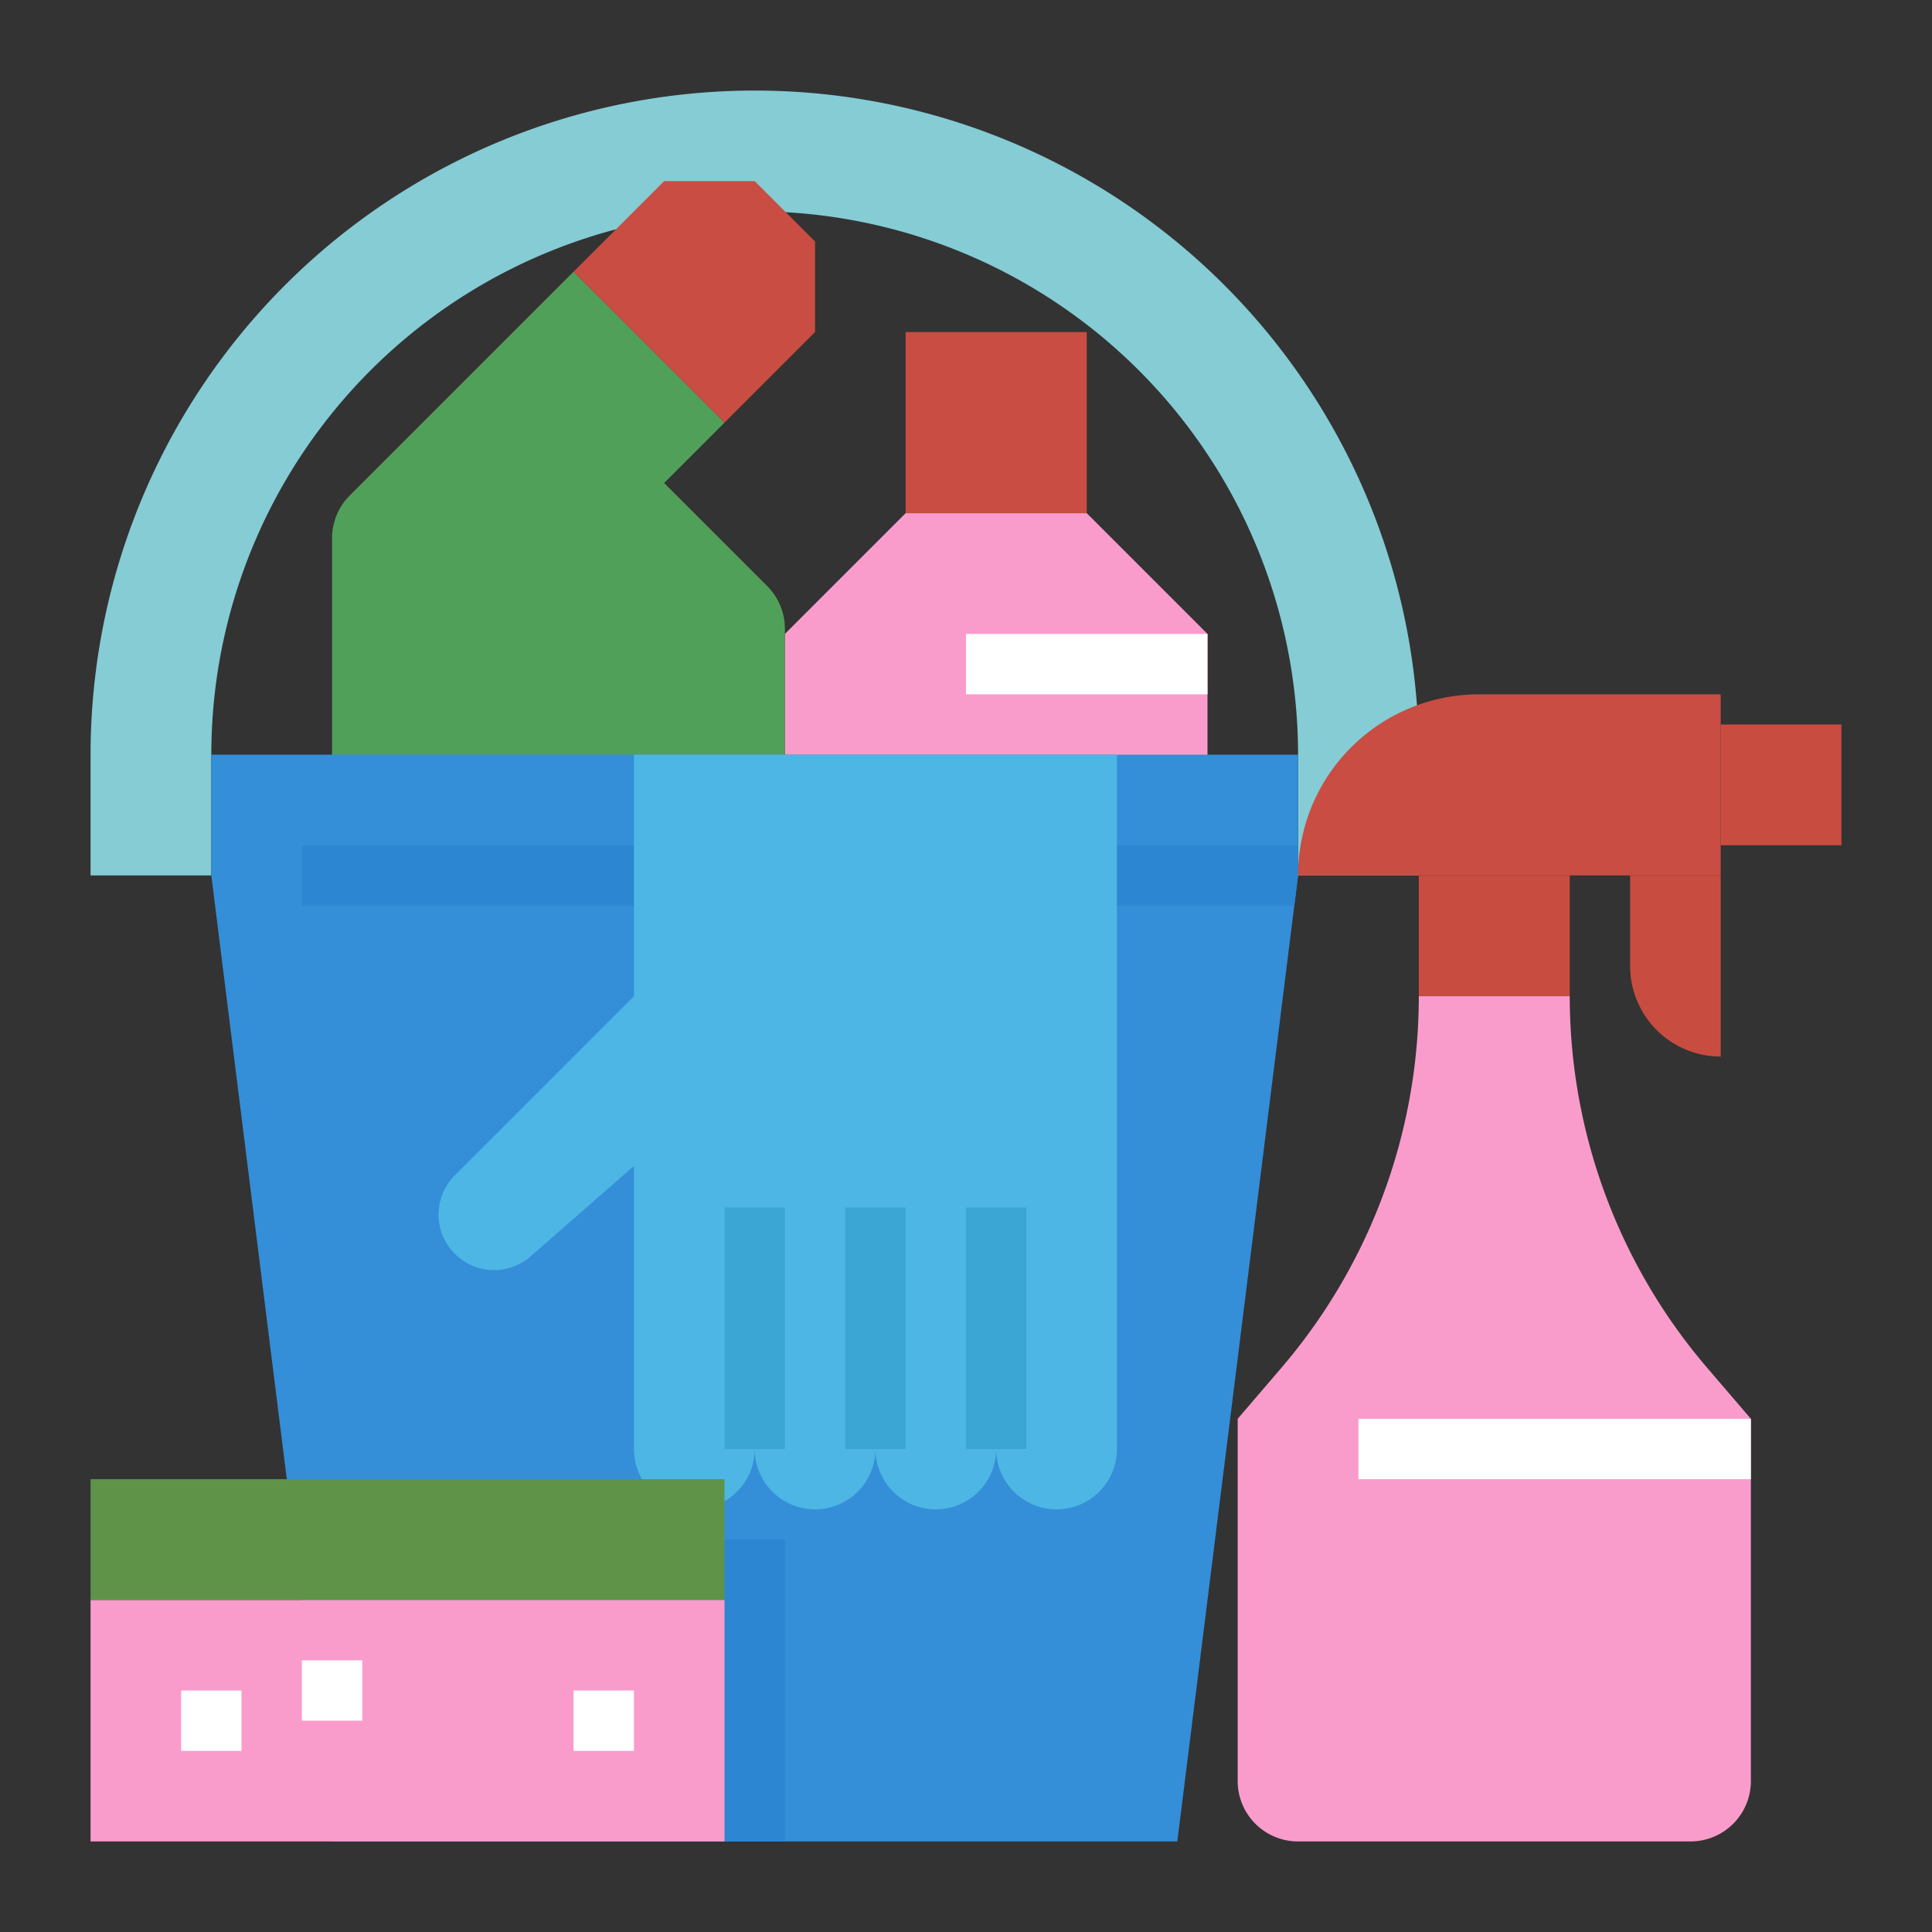 <svg xmlns="http://www.w3.org/2000/svg" xmlns:xlink="http://www.w3.org/1999/xlink" xmlns:svgjs="http://svgjs.com/svgjs" width="512" height="512" x="0" y="0" viewBox="0 0 512 512" style="enable-background:new 0 0 512 512" xml:space="preserve" class=""><rect x="0" y="0" width="512" height="512" fill="#333333" stroke="none"/><g><g xmlns="http://www.w3.org/2000/svg" id="Flat"><path d="m24 200v32h32v-32a144 144 0 0 1 144-144 144 144 0 0 1 144 144v32h32v-32a176 176 0 0 0 -176-176 176 176 0 0 0 -176 176z" fill="#85ccd5" data-original="#85ccd5" style="" class=""></path><path d="m320 248h-112v-80l32-32h48l32 32z" fill="#fa9ccb" data-original="#ffb431" style="" class=""></path><path d="m240 88h48v48h-48z" fill="#c94d42" data-original="#d65246" style="" class=""></path><path d="m256 168h64v16h-64z" fill="#ffffff" data-original="#ffc261" style="" class=""></path><path d="m92.686 131.314 59.314-59.314 40 40-16 16 27.314 27.314a16 16 0 0 1 4.686 11.313v161.373a16 16 0 0 1 -16 16h-88a16 16 0 0 1 -16-16v-185.373a16 16 0 0 1 4.686-11.313z" fill="#51a05a" data-original="#8851a0" style="" class=""></path><path d="m152 72 24-24h24l16 16v24l-24 24z" fill="#c94d42" data-original="#d65246" style="" class=""></path><path d="m344 200v32l-32 256h-224l-32-256v-32z" fill="#348ed8" data-original="#348ed8" style="" class=""></path><path d="m344 224v8l-1 8h-263v-16z" fill="#2c86d1" data-original="#2c86d1" style=""></path><path d="m208 408v80h-120l-10-80z" fill="#2c86d1" data-original="#2c86d1" style=""></path><path d="m456 232h-112a48 48 0 0 1 48-48h64z" fill="#c94d42" data-original="#d65246" style="" class=""></path><g fill="#c94c41"><path d="m432 232h24a0 0 0 0 1 0 0v48a0 0 0 0 1 0 0 24 24 0 0 1 -24-24v-24a0 0 0 0 1 0 0z" fill="#c94c41" data-original="#c94c41" style="" class=""></path><path d="m456 192h32v32h-32z" fill="#c94c41" data-original="#c94c41" style="" class=""></path><path d="m376 232h40v32h-40z" fill="#c94c41" data-original="#c94c41" style="" class=""></path></g><path d="m416 264h-40a151.383 151.383 0 0 1 -36.444 98.518l-11.556 13.482v96a16 16 0 0 0 16 16h104a16 16 0 0 0 16-16v-96l-11.556-13.482a151.383 151.383 0 0 1 -36.444-98.518z" fill="#fa9ccb" data-original="#ffb431" style="" class=""></path><path d="m360 376h104v16h-104z" fill="#ffffff" data-original="#ffc261" style="" class=""></path><path d="m120.531 311.469 47.469-47.469v-64h128v184a16 16 0 0 1 -16 16 16 16 0 0 1 -16-16 16 16 0 0 1 -16 16 16 16 0 0 1 -16-16 16 16 0 0 1 -16 16 16 16 0 0 1 -16-16 16 16 0 0 1 -16 16 16 16 0 0 1 -16-16v-75l-27.372 23.95a14.716 14.716 0 0 1 -21.936-2.912 14.717 14.717 0 0 1 1.839-18.569z" fill="#4db6e4" data-original="#4db6e4" style="" class=""></path><path d="m256 320h16v64h-16z" fill="#3ba5d3" data-original="#3ba5d3" style="" class=""></path><path d="m224 320h16v64h-16z" fill="#3ba5d3" data-original="#3ba5d3" style="" class=""></path><path d="m192 320h16v64h-16z" fill="#3ba5d3" data-original="#3ba5d3" style="" class=""></path><path d="m24 424h168v64h-168z" fill="#fa9ccb" data-original="#ffb431" style="" class=""></path><path d="m24 392h168v32h-168z" fill="#5f9448" data-original="#5f9448" style="" class=""></path><path d="m48 448h16v16h-16z" fill="#ffffff" data-original="#f9a40f" style="" class=""></path><path d="m80 440h16v16h-16z" fill="#ffffff" data-original="#f9a40f" style="" class=""></path><path d="m152 448h16v16h-16z" fill="#ffffff" data-original="#f9a40f" style="" class=""></path></g></g></svg>